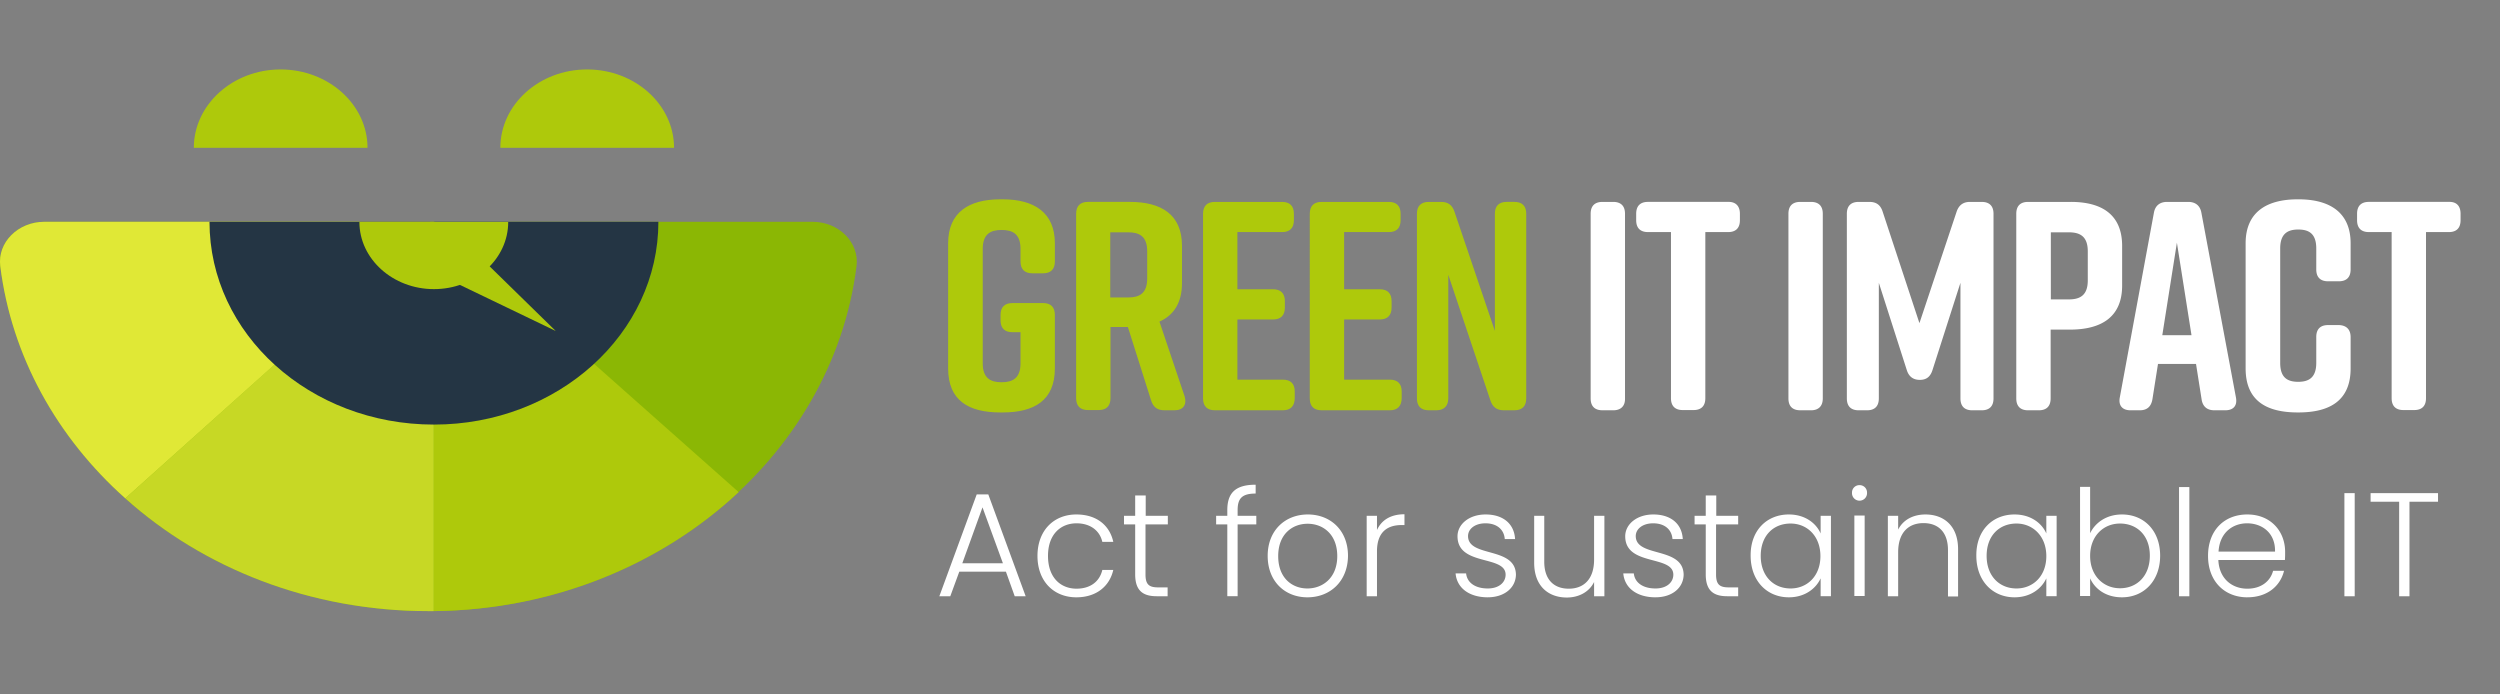 <svg width="180" height="50" fill="none" xmlns="http://www.w3.org/2000/svg"><rect width="100%" height="100%" fill="#808080" stroke="none"/><path d="M75.95 22.675v3.852c0 2.315-1.499 3.169-3.756 3.169h-.17c-2.258 0-3.758-.839-3.758-3.169V17.52c0-2.237 1.5-3.169 3.758-3.169h.17c2.257 0 3.757.948 3.757 3.169v1.305c0 .559-.294.854-.85.854h-.774c-.556 0-.85-.295-.85-.855v-.9c0-1.072-.557-1.367-1.36-1.367-.805 0-1.361.295-1.361 1.367v8.232c0 1.071.556 1.366 1.36 1.366s1.361-.295 1.361-1.366v-2.237h-.588c-.556 0-.85-.295-.85-.854v-.389c0-.559.294-.854.85-.854h2.227c.541 0 .835.295.835.854Zm8.628 6.865h-.742c-.495 0-.804-.217-.958-.714l-1.67-5.28h-1.253v5.125c0 .559-.293.854-.85.854h-.773c-.557 0-.85-.295-.85-.854V15.39c0-.56.293-.854.85-.854h3.015c2.257 0 3.757.9 3.757 3.168v2.672c0 1.429-.603 2.33-1.623 2.78l1.809 5.374c.185.59-.093 1.01-.712 1.01Zm-4.638-8.123h1.299c.804 0 1.36-.295 1.36-1.367v-1.957c0-1.071-.556-1.366-1.36-1.366h-1.3v4.69Zm12.43 8.123h-4.9c-.557 0-.85-.294-.85-.854V15.391c0-.56.293-.854.85-.854h4.84c.556 0 .85.295.85.854v.466c0 .56-.294.854-.85.854h-3.217v4.116h2.567c.556 0 .85.295.85.854v.466c0 .56-.294.855-.85.855h-2.567v4.333h3.278c.556 0 .85.295.85.854v.466c0 .575-.294.886-.85.886Zm7.701 0h-4.917c-.557 0-.85-.294-.85-.854V15.391c0-.56.293-.854.85-.854h4.84c.556 0 .85.295.85.854v.466c0 .56-.294.854-.85.854h-3.217v4.116h2.567c.557 0 .85.295.85.854v.466c0 .56-.293.855-.85.855h-2.567v4.333h3.294c.556 0 .85.295.85.854v.466c0 .575-.294.886-.85.886Zm3.355 0h-.557c-.556 0-.85-.294-.85-.854V15.391c0-.56.294-.854.85-.854h.897c.495 0 .804.233.959.714l2.906 8.574V15.39c0-.56.294-.854.851-.854h.556c.557 0 .851.295.851.854v13.295c0 .56-.294.855-.851.855h-.773c-.494 0-.804-.233-.958-.715l-3.031-9.04v8.9c0 .544-.309.855-.85.855Z" fill="#AEC90B"/><path d="M116.151 29.54h-.773c-.557 0-.851-.294-.851-.854V15.391c0-.56.294-.854.851-.854h.773c.556 0 .85.295.85.854v13.295c.015.544-.294.855-.85.855Zm9.122-14.15v.467c0 .56-.294.854-.851.854h-1.638v11.96c0 .559-.294.854-.851.854h-.773c-.557 0-.85-.295-.85-.854V16.71h-1.655c-.556 0-.85-.295-.85-.854v-.466c0-.56.294-.854.85-.854h5.767c.542-.016.851.295.851.854Zm5.118 14.15h-.774c-.556 0-.85-.294-.85-.854V15.391c0-.56.294-.854.85-.854h.774c.556 0 .85.295.85.854v13.295c0 .544-.294.855-.85.855Zm8.751-2.904c-.155.497-.449.715-.912.715-.464 0-.789-.218-.944-.715l-2.01-6.275v8.325c0 .56-.293.855-.85.855h-.603c-.557 0-.85-.296-.85-.855V15.391c0-.56.293-.854.85-.854h.773c.495 0 .804.217.959.714l2.644 8.015 2.674-8.015c.155-.466.464-.714.959-.714h.85c.557 0 .851.295.851.854v13.295c0 .56-.294.855-.851.855h-.68c-.557 0-.85-.296-.85-.855v-8.325l-2.01 6.275Zm13.652-8.931v2.858c0 2.268-1.5 3.169-3.757 3.169h-1.391v4.954c0 .56-.294.855-.851.855h-.773c-.557 0-.85-.296-.85-.855V15.391c0-.56.293-.854.85-.854h3.015c2.257-.016 3.757.885 3.757 3.168Zm-2.474.389c0-1.072-.556-1.367-1.36-1.367h-1.299v4.83h1.299c.804 0 1.36-.295 1.36-1.367v-2.097Zm9.896 11.446h-.789c-.51 0-.835-.264-.912-.791l-.402-2.548h-2.737l-.402 2.547c-.093.544-.402.793-.912.793h-.665c-.572 0-.881-.327-.773-.917l2.458-13.31c.093-.513.433-.777.944-.777h1.53c.511 0 .851.264.943.776l2.49 13.311c.108.59-.186.917-.773.917Zm-2.428-5.404-1.051-6.664-1.052 6.663h2.103Zm11.457.139v2.252c0 2.315-1.5 3.169-3.757 3.169h-.046c-2.258 0-3.757-.839-3.757-3.169V17.52c0-2.237 1.499-3.169 3.757-3.169h.046c2.257 0 3.757.948 3.757 3.169v1.88c0 .558-.294.853-.85.853h-.773c-.557 0-.851-.295-.851-.854v-1.506c0-1.057-.51-1.367-1.298-1.367-.789 0-1.299.326-1.299 1.367v8.232c0 1.056.51 1.366 1.299 1.366.788 0 1.298-.326 1.298-1.366V24.26c0-.56.294-.855.851-.855h.773c.556.016.85.327.85.87Zm7.916-8.885v.467c0 .56-.293.854-.85.854h-1.639v11.96c0 .559-.294.854-.85.854h-.773c-.557 0-.851-.295-.851-.854V16.71h-1.639c-.556 0-.85-.295-.85-.854v-.466c0-.56.294-.854.85-.854h5.767c.542-.016.835.295.835.854ZM72.426 41.158H69.07l-.649 1.771h-.788l2.69-7.331h.835l2.69 7.331h-.788l-.634-1.77ZM70.74 36.53l-1.453 4.023h2.922L70.74 36.53Zm6.757.512c1.453 0 2.397.777 2.66 1.973h-.79c-.185-.823-.88-1.336-1.855-1.336-1.128 0-2.056.777-2.056 2.346 0 1.568.912 2.36 2.056 2.36.975 0 1.655-.496 1.856-1.35h.788c-.262 1.164-1.206 1.972-2.659 1.972-1.623 0-2.799-1.15-2.799-2.982 0-1.833 1.176-2.983 2.799-2.983Zm4.236.715h-.804v-.621h.804v-1.46h.758v1.46h1.593v.621h-1.608v3.603c0 .715.247.932.912.932h.68v.637h-.788c-1.005 0-1.547-.42-1.547-1.569v-3.603Zm6.633 0h-.804v-.621h.804v-.404c0-1.243.588-1.833 2.041-1.833v.637c-.99 0-1.298.357-1.298 1.196v.404h1.345v.621h-1.345v5.172h-.743v-5.172Zm5.767 5.25c-1.623 0-2.86-1.15-2.86-2.982 0-1.849 1.268-2.983 2.891-2.983 1.624 0 2.892 1.134 2.892 2.983-.016 1.833-1.284 2.982-2.922 2.982Zm0-.637c1.083 0 2.15-.745 2.15-2.33 0-1.584-1.036-2.33-2.134-2.33-1.098 0-2.118.746-2.118 2.33s1.005 2.33 2.102 2.33Zm5.01.56h-.742v-5.794h.742v1.025c.325-.715.99-1.134 1.979-1.134v.777h-.201c-.959 0-1.778.434-1.778 1.895v3.23Zm7.978.077c-1.314 0-2.226-.652-2.319-1.724h.758c.061.637.618 1.087 1.561 1.087.82 0 1.283-.45 1.283-.994 0-1.429-3.463-.59-3.463-2.765 0-.854.82-1.569 2.026-1.569 1.236 0 2.056.653 2.118 1.771h-.742c-.047-.652-.526-1.134-1.392-1.134-.773 0-1.252.42-1.252.917 0 1.569 3.417.73 3.448 2.78-.016.947-.835 1.63-2.026 1.63Zm8.396-.077h-.742v-1.026c-.356.73-1.114 1.118-1.964 1.118-1.314 0-2.35-.807-2.35-2.5v-3.386h.726v3.308c0 1.29.696 1.942 1.763 1.942 1.082 0 1.825-.684 1.825-2.097v-3.153h.742v5.793Zm3.68.077c-1.315 0-2.227-.652-2.32-1.724h.758c.062.637.618 1.087 1.562 1.087.819 0 1.283-.45 1.283-.994 0-1.429-3.464-.59-3.464-2.765 0-.854.82-1.569 2.026-1.569 1.237 0 2.056.653 2.118 1.771h-.742c-.046-.652-.526-1.134-1.392-1.134-.773 0-1.252.42-1.252.917 0 1.569 3.417.73 3.448 2.78-.016.947-.82 1.63-2.025 1.63Zm3.617-5.25h-.804v-.621h.804v-1.46h.758v1.46h1.577v.621h-1.592v3.603c0 .715.247.932.912.932h.68v.637h-.788c-1.005 0-1.547-.42-1.547-1.569v-3.603Zm5.984-.715c1.16 0 1.964.622 2.288 1.367v-1.273h.742v5.793h-.742V41.64c-.34.745-1.144 1.367-2.288 1.367-1.577 0-2.752-1.18-2.752-2.998-.016-1.817 1.16-2.967 2.752-2.967Zm.124.653c-1.222 0-2.149.854-2.149 2.33 0 1.46.927 2.345 2.149 2.345 1.19 0 2.149-.885 2.149-2.33 0-1.444-.959-2.345-2.149-2.345Zm4.422-2.221a.53.53 0 0 1 .541-.544.53.53 0 0 1 .541.544.542.542 0 1 1-1.082 0Zm.17 1.646h.742v5.794h-.742V37.12Zm6.741 2.485c0-1.289-.696-1.941-1.763-1.941-1.082 0-1.824.683-1.824 2.097v3.168h-.742v-5.793h.742v.994c.371-.73 1.113-1.088 1.964-1.088 1.314 0 2.35.808 2.35 2.501v3.402h-.727v-3.34Zm4.793-2.563c1.16 0 1.964.622 2.288 1.367v-1.273h.742v5.793h-.742V41.64c-.34.745-1.144 1.367-2.288 1.367-1.577 0-2.752-1.18-2.752-2.998-.016-1.817 1.159-2.967 2.752-2.967Zm.139.653c-1.221 0-2.149.854-2.149 2.33 0 1.46.928 2.345 2.149 2.345 1.191 0 2.149-.885 2.149-2.33 0-1.444-.974-2.345-2.149-2.345Zm7.592-.653c1.592 0 2.752 1.165 2.752 2.967 0 1.817-1.175 2.998-2.752 2.998-1.16 0-1.948-.606-2.289-1.367v1.274h-.726v-7.86h.726v3.34c.356-.746 1.16-1.352 2.289-1.352Zm-.139.653c-1.176 0-2.15.885-2.15 2.33 0 1.444.974 2.33 2.15 2.33 1.221 0 2.149-.886 2.149-2.346 0-1.475-.943-2.314-2.149-2.314Zm4.251-2.625h.743v7.86h-.743v-7.86Zm4.917 7.937c-1.639 0-2.829-1.15-2.829-2.982 0-1.849 1.175-2.983 2.829-2.983 1.685 0 2.721 1.212 2.721 2.688 0 .233 0 .388-.015.59h-4.793c.062 1.367 1.005 2.066 2.087 2.066.99 0 1.655-.529 1.856-1.29h.788c-.263 1.088-1.19 1.91-2.644 1.91Zm-2.072-3.293h4.067c.031-1.351-.943-2.035-2.01-2.035-1.052 0-1.979.684-2.057 2.035Zm9.061-4.209h.742v7.424h-.742v-7.424Zm1.886 0h4.855v.621h-2.056v6.803h-.743v-6.803h-2.056v-.621Z" fill="#fff"/><path d="M30.845 44C46.79 44 59.91 33.136 61.67 19.166c.215-1.696-1.263-3.197-3.172-3.197H3.193C1.3 15.97-.195 17.455.02 19.166 1.78 33.136 14.918 44 30.845 44Z" fill="#8BB704"/><path d="m53.182 35.432-21.94-19.463V44c8.604-.09 16.376-3.361 21.94-8.568Z" fill="#AEC90B"/><path d="M30.846 44h.382V15.97L9.023 35.881C14.62 40.909 22.343 44 30.846 44Z" fill="#C7D825"/><path d="M31.244 15.97H3.193C1.3 15.97-.195 17.454.02 19.165c.814 6.512 4.102 12.35 9.001 16.716l22.222-19.913Z" fill="#E0E836"/><path d="M31.244 30.57c8.918 0 16.16-6.543 16.16-14.6h-32.32c0 8.072 7.225 14.6 16.16 14.6Z" fill="#243544"/><path d="M31.243 20.817c2.956 0 5.348-2.161 5.348-4.832H25.877c0 2.656 2.409 4.832 5.365 4.832Z" fill="#AEC90B"/><path d="M29.666 16.629c.714-.825 2.06-.885 2.857-.12l7.49 7.323-9.732-4.682c-1.047-.495-1.329-1.696-.615-2.521ZM20.2 5c-3.438 0-6.245 2.536-6.245 5.642h12.506C26.461 7.536 23.654 5 20.2 5Zm22.07 0c-3.455 0-6.245 2.536-6.245 5.642h12.506C48.531 7.536 45.725 5 42.27 5Z" fill="#AEC90B"/></svg>